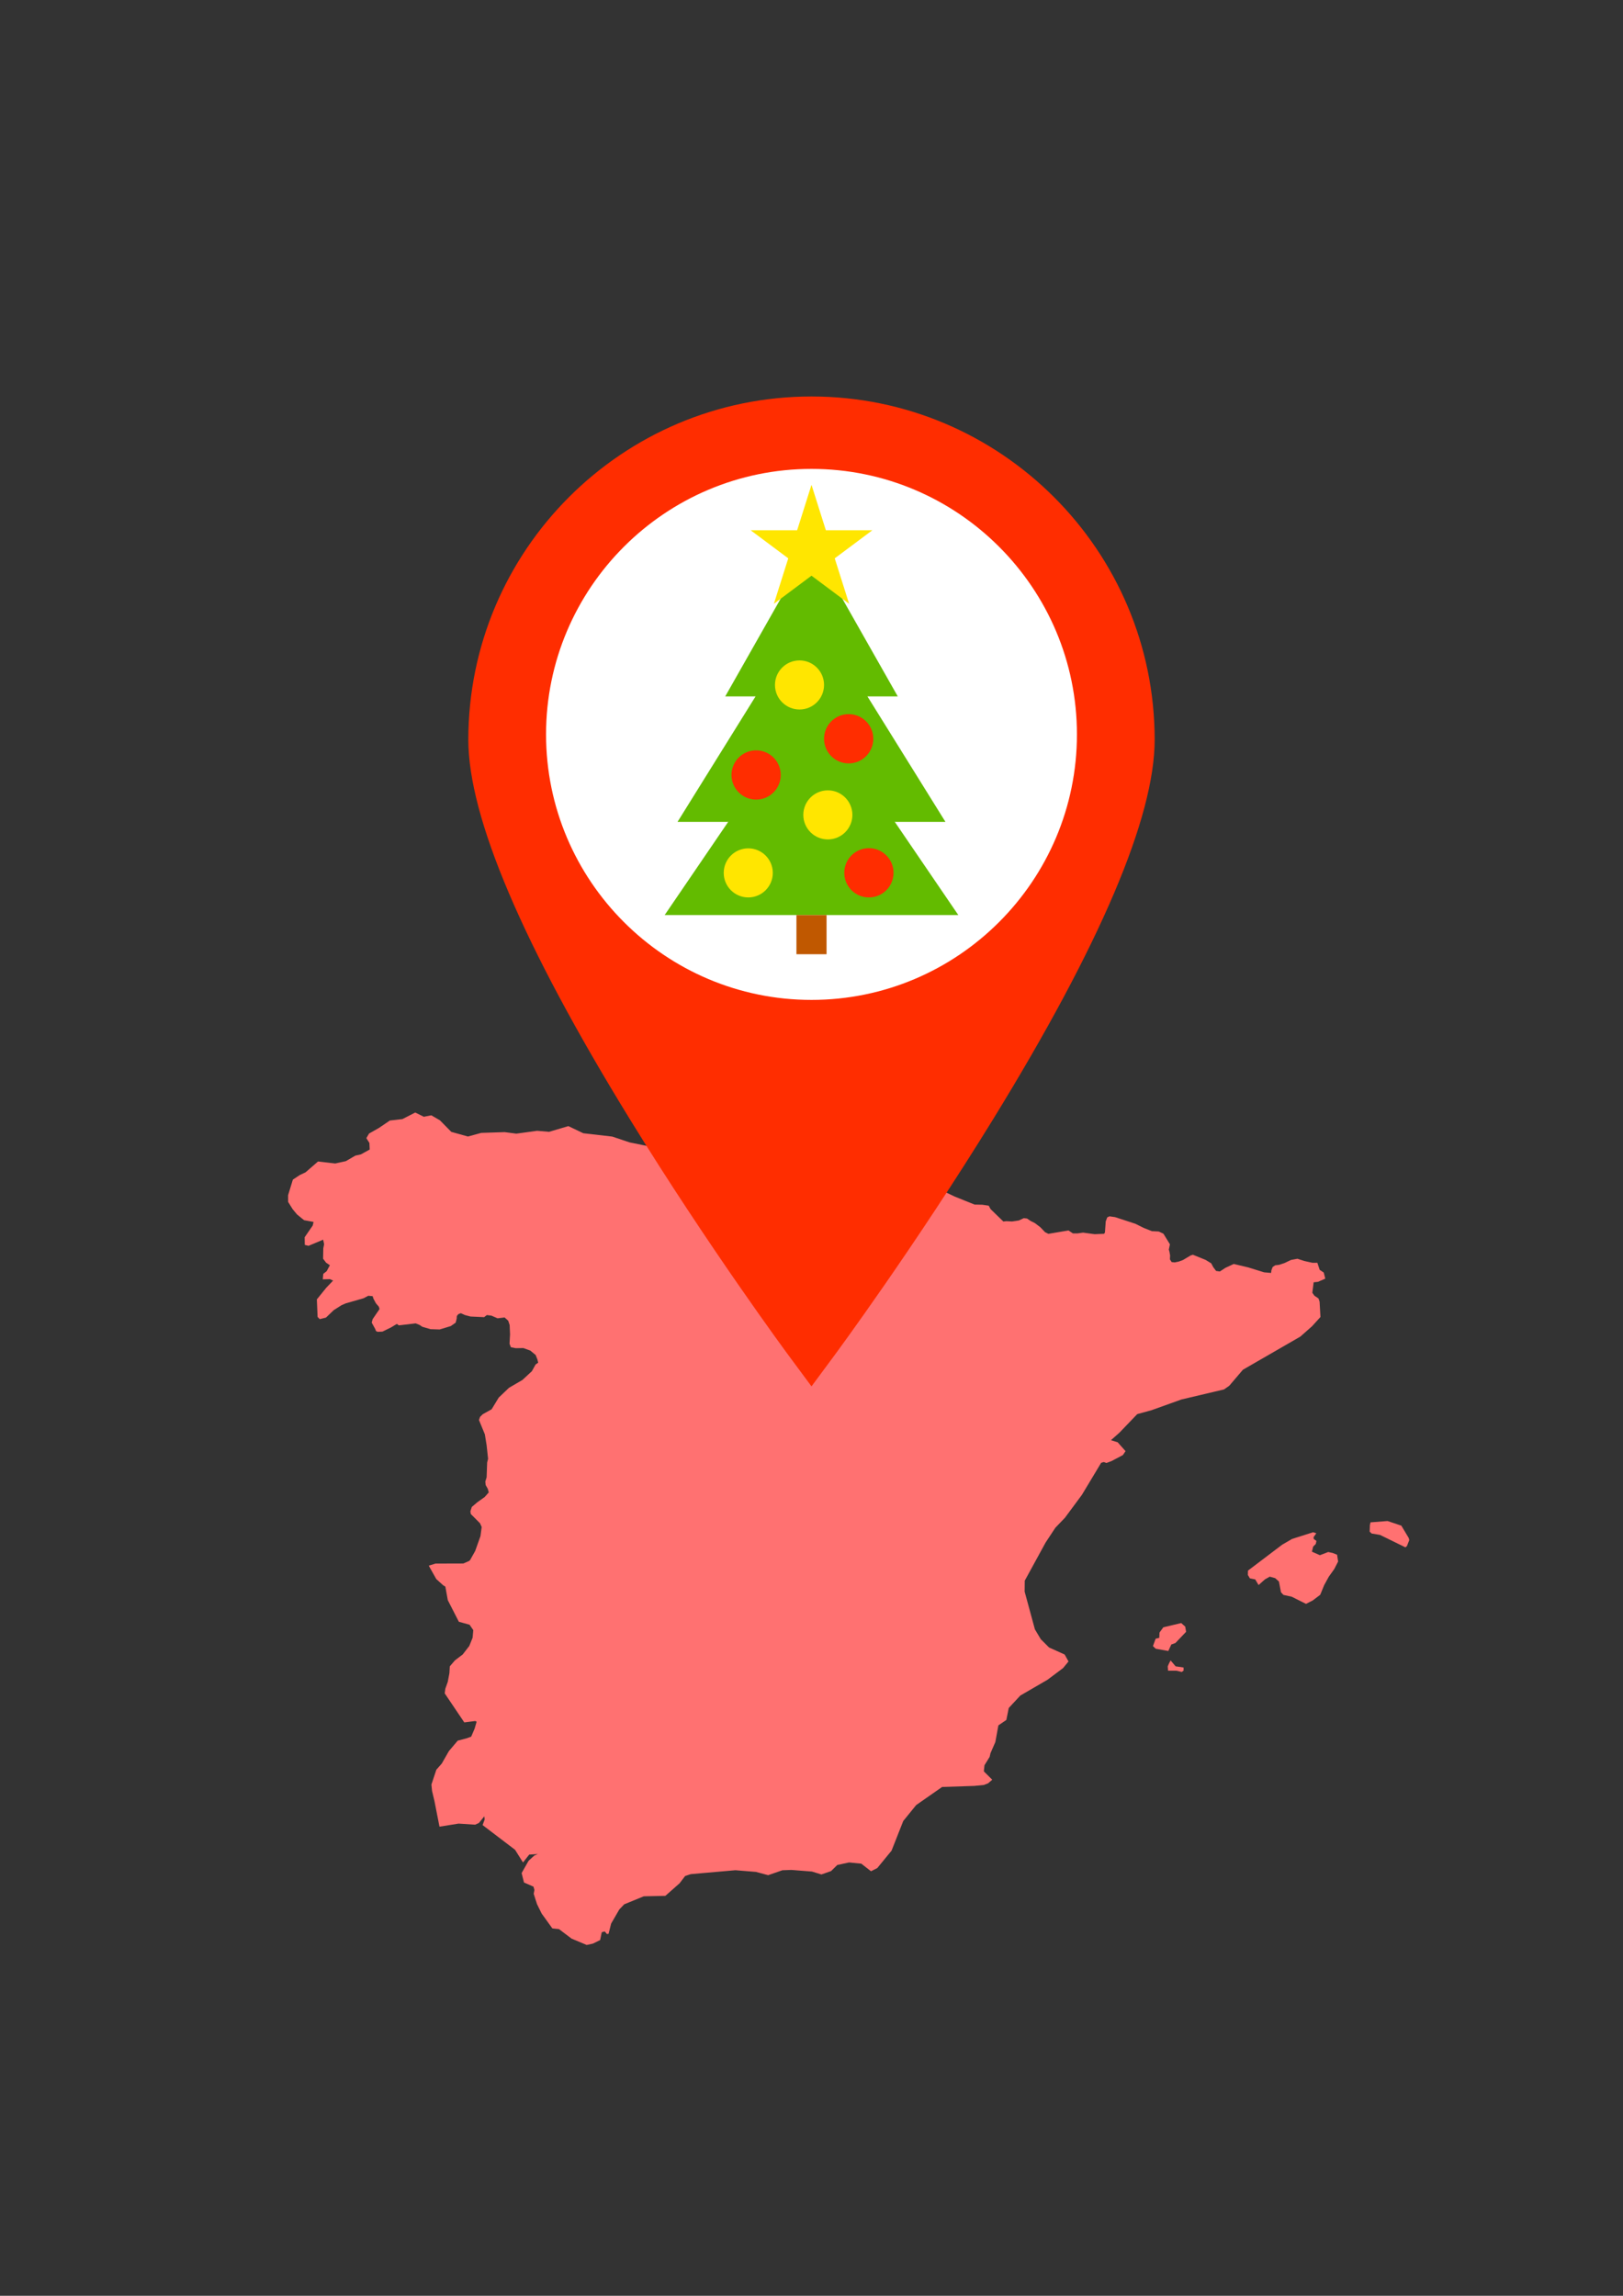 <?xml version="1.0" encoding="utf-8"?>
<!-- Generator: Adobe Illustrator 16.0.0, SVG Export Plug-In . SVG Version: 6.00 Build 0)  -->
<!DOCTYPE svg PUBLIC "-//W3C//DTD SVG 1.1//EN" "http://www.w3.org/Graphics/SVG/1.1/DTD/svg11.dtd">
<svg version="1.1" id="Vrstva_1" xmlns:serif="http://www.serif.com/"
	 xmlns="http://www.w3.org/2000/svg" xmlns:xlink="http://www.w3.org/1999/xlink" x="0px" y="0px" width="595.281px"
	 height="841.891px" viewBox="0 0 595.281 841.891" enable-background="new 0 0 595.281 841.891" xml:space="preserve">
<rect x="0" y="0" width="595.281" height="841.891" fill="#333333" stroke="none"/>
<path id="ES" fill="#FF7171" d="M331.353,422.751l0.042,1.451l1.183,1.983l1.246,0.741l2.596,1.013l1.986,0.142l2.723,0.476
	l1.857,1.146l0.105,1.783l-0.464,1.989l-1.119,1.827l-0.634,1.395l0.591,0.796l0.973,0.628l1.034,0.175l0.717-0.206l0.55-1.104
	l1.013-1.35l0.592-0.17l-0.043,0.766l0.485,0.95l3.337,1.588l7.325,2.961l2.871,0.06l2.323,0.343l0.675,1.245l4.688,4.561
	l1.098-0.121l2.09,0.111l2.491-0.37l1.816-0.85l1.202,0.137l1.309,0.887l1.542,0.771l1.984,1.498l1.773,1.849l1.225,0.605
	l7.367-1.24l1.626,1.088l1.753-0.011l1.963-0.279l4.243,0.575l3.462-0.143l0.317-0.454l0.296-4.106l0.549-1.462l0.824-0.386
	l2.047,0.291l7.433,2.433l3.082,1.525l2.956,1.187l2.554,0.128l1.711,0.803l2.386,3.889l-0.402,1.959l0.212,0.723l0.253,1.351
	l-0.063,1.505l0.633,0.982l1.118,0.12l1.458-0.296l1.583-0.579l2.787-1.669l0.843-0.269l4.667,1.895l2.068,1.262l0.718,1.372
	l1.057,1.409l1.393,0.2l2.007-1.325l3.081-1.43l5.277,1.257l5.869,1.815l2.557,0.217l0.084-0.887l0.465-1.268l0.949-0.638
	l1.458-0.18l2.004-0.67l2.302-1.104l2.386-0.453l2.49,0.816l3.021,0.672l1.793-0.012l0.866,2.596l1.479,0.982l0.569,2.248
	l-2.681,1.167l-1.584,0.163l-0.485,3.839l0.76,1.081l1.5,1.014l0.4,1.183l0.317,5.616l-3.083,3.387l-4.286,3.791l-21.069,12.16
	l-5.004,5.869l-1.921,1.351l-15.645,3.694l-10.957,3.928l-5.235,1.436l-6.546,6.82l-3.103,2.743l2.471,0.761l2.893,3.25
	l-0.972,1.437l-4.202,2.218l-1.837,0.686l-0.991-0.35l-0.95,0.296l-7.051,11.729l-6.229,8.414l-3.505,3.651l-3.588,5.436
	l-7.643,13.978l-0.043,4.021l3.759,13.828l2.153,3.611l3.04,3.039l5.721,2.587l1.414,2.544l-1.982,2.418l-5.723,4.296l-9.965,5.784
	l-4.243,4.561l-0.887,4.392l-2.914,1.983l-1.118,6.122l-1.773,4.055l-0.316,1.372l-1.9,3.084l-0.231,2.236l3.081,3.063l-1.541,1.33
	l-1.521,0.592l-3.504,0.348l-11.823,0.391l-9.501,6.629l-4.749,5.848l-4.286,10.872l-5.236,6.388l-2.3,1.171l-3.569-2.787
	l-4.476-0.443l-4.328,0.931l-2.28,2.236l-3.546,1.235l-3.463-1.065l-7.516-0.591l-3.335,0.115l-5.215,1.806l-4.476-1.204
	l-7.559-0.613l-16.361,1.437l-2.048,0.675l-2.047,2.682l-5.215,4.603l-7.917,0.168l-7.178,2.938l-1.794,1.888l-2.999,5.174
	l-0.95,3.768l-0.611,0.043l-0.781-0.931l-1.098,0.296l-0.592,2.871l-2.681,1.309l-2.259,0.487l-5.532-2.324l-4.623-3.493
	l-2.427-0.253l-3.927-5.448l-1.71-3.472l-1.205-3.758l0.253-1.437l-0.336-1.202l-3.483-1.521l-0.866-3.463l2.553-4.506l2.091-1.91
	l1.309-0.549l-3.167,0.189l-2.28,2.892l-2.913-4.646l-11.908-9.066l0.761-2.08l-0.128-1.129l-1.983,2.438l-1.373,0.623l-6.092-0.391
	l-6.998,1.119l-1.858-9.457l-0.866-3.633l-0.232-2.353l1.806-5.447l1.974-2.228l2.628-4.591l3.241-3.834l3.43-0.906l1.509-0.561
	l1.268-2.966l0.718-2.522l-0.507-0.244l-4.011,0.509l-7.178-10.643l0.22-1.699l0.898-2.522l0.602-3.188l0.147-2.512l1.87-2.175
	l2.871-2.187l2.407-3.112l1.224-3.041l0.233-2.767l-1.362-1.974l-3.926-1.086l-4.054-7.919l-0.897-4.96l-0.824-0.518l-2.501-2.259
	l-2.397-4.254l-0.348-0.676l2.471-0.75l10.207-0.031l2.132-0.939l0.338-0.326l1.858-3.315l1.942-5.458l0.443-3.346l-0.613-1.373
	l-3.377-3.389l-0.149-1.001l0.528-1.596l2.007-1.708l2.724-1.943l1.477-1.678l-0.358-1.32l-0.781-1.373l-0.126-1.276l0.485-1.584
	l0.189-5.403l0.338-1.385l-0.528-4.93l-0.654-4.031l-2.154-5.236l0.401-1.162l0.991-0.971l3.252-1.814l2.597-4.276l3.757-3.588
	l4.941-2.883l3.462-3.209l1.373-2.471l0.949-0.653l-0.274-1.141l-0.653-1.668l-1.964-1.625l-2.533-0.929l-2.829,0.042l-1.751-0.338
	l-0.508-1.278l0.19-3.45l-0.147-3.432l-0.529-1.572l-1.309-1.193l-2.596,0.307l-2.238-0.972l-1.688-0.221l-0.993,0.77l-5.004-0.232
	l-2.09-0.55l-1.457-0.674l-0.929,0.369l-0.528,0.665l-0.085,1.056l-0.348,1.382l-1.793,1.257l-4.097,1.246l-3.314-0.105
	l-3.029-0.888l-0.982-0.653l-1.457-0.592l-6.165,0.729l-0.75-0.528l-2.132,1.288l-3.135,1.531l-1.763,0.082l-0.634-0.315
	l-0.232-0.676l-1.319-2.396l0.349-1.267l2.532-3.704l-0.284-0.888l-1.034-1.197l-0.93-1.732l-0.275-0.896l-1.604-0.154l-1.72,0.909
	l-6.544,1.874l-1.563,0.68l-2.829,1.796l-2.871,2.743l-2.28,0.57l-0.792-0.813l-0.265-6.439l3.474-4.29l2.48-2.592l-1.161-0.533
	l-2.619,0.074l0.18-2.012l1.235-0.97l1.182-2.196l-1.393-0.939l-1.089-1.446l0.064-3.784l0.305-1.536l-0.357-1.664l-5.354,2.249
	l-1.372-0.338l-0.053-2.808l2.956-4.291l0.307-1.32l-3.473-0.638l-2.587-2.105l-1.583-1.896l-1.69-2.712l-0.009-2.444l1.751-5.716
	l2.502-1.664l2.164-1.029l4.57-3.964l6.302,0.733l3.895-0.854l3.505-2.032l2.017-0.453l3.23-1.775l-0.106-2.4l-1.12-1.778
	l0.973-1.678l3.62-2.054l4.022-2.724l4.613-0.532l4.698-2.407l3.145,1.557l2.756-0.533l3.168,1.846l4.158,4.229l6.101,1.699
	l4.867-1.33l8.592-0.279l4.286,0.559l7.643-1.045l4.37,0.375l7.074-2.095l5.488,2.619l10.619,1.219l6.377,2.137l17.67,3.59
	l6.375,0.042l9.016-2.017l3.821-1.515l3.505,0.898l5.152-1.742l2.448,0.357l3.209,2.476l11.294,3.337l2.978-2.83l2.196-0.617
	l8.128,1.731l8.192,3.521l4.264,0.254l6.229-0.968l4.939-2.31l0.992-0.364V422.751z M516.021,566.972l-0.55,0.455l-9.31-4.561
	l-3.062-0.507l-0.739-0.687l0.085-2.364l0.231-1.046l6.251-0.484l5.045,1.689l2.724,4.539l0.189,0.781L516.021,566.972
	L516.021,566.972z M481.187,569.01l2.913,1.299l3.06-1.171l1.647,0.357l1.604,0.644l0.381,2.482l-1.415,2.765l-2.006,2.809
	l-1.688,3.081l-1.458,3.548l-2.744,2.08l-2.469,1.255l-5.236-2.627l-3.04-0.665l-0.909-0.973l-0.738-3.927l-1.372-1.235
	l-2.005-0.559l-1.774,1.014l-2.322,2.068l-1.225-2.068l-1.963-0.391l-0.738-1.245l0.041-1.595l12.541-9.5l3.631-2.11l7.706-2.45
	l1.184,0.358l-1.015,1.457l0.084,0.654l0.972,0.697l-0.231,1.129l-0.972,0.973L481.187,569.01z M429.609,603.053l-1.098,2.386
	l-4.623-0.833l-1.015-0.973l0.993-2.702l1.33-0.315l0.084-1.934l1.394-1.931l6.565-1.562l1.479,1.309l0.317,1.9l-3.929,4.117
	L429.609,603.053L429.609,603.053z M434.126,612.616l-0.675,0.507l-2.006-0.464h-3.019l-0.127-1.562l0.464-1.089l0.592-1.117
	l1.837,2.173l2.913,0.423L434.126,612.616L434.126,612.616z"/>
<g>
	<path fill="#FF2D00" d="M423.505,271.261c0,28.39-19.912,75.181-59.184,139.061c-28.717,46.712-57.844,86.126-58.133,86.523
		l-8.55,11.549l-8.548-11.549c-0.291-0.396-29.417-39.811-58.134-86.523c-39.271-63.88-59.183-110.671-59.183-139.061
		c-0.001-69.399,56.458-125.866,125.865-125.866C367.044,145.396,423.505,201.862,423.505,271.261L423.505,271.261z"/>
	<path fill="#FFFFFF" d="M394.996,269.309c0,53.688-43.668,97.367-97.358,97.367c-53.688,0-97.357-43.68-97.357-97.367
		c0-53.679,43.671-97.358,97.357-97.358C351.326,171.951,394.996,215.63,394.996,269.309L394.996,269.309z"/>
	<g>
		<path fill="#63BB00" d="M297.64,256.571l53.859,79H243.779L297.64,256.571z"/>
		<path fill="#63BB00" d="M297.64,222.381l49.125,79h-98.252L297.64,222.381L297.64,222.381z"/>
		<path fill="#63BB00" d="M297.64,199.601l31.643,55.78h-63.287L297.64,199.601L297.64,199.601z"/>
		<circle fill="#FFE600" cx="274.447" cy="320.096" r="9"/>
		<circle fill="#FFE600" cx="303.638" cy="298.827" r="9"/>
		<circle fill="#FFE600" cx="293.243" cy="251.179" r="9"/>
		<circle fill="#FF2D00" cx="318.695" cy="320.064" r="9.032"/>
		<circle fill="#FF2D00" cx="277.33" cy="284.191" r="9.033"/>
		<circle fill="#FF2D00" cx="311.275" cy="270.914" r="9.033"/>
		<path fill="#FFE600" d="M297.64,177.786l5.268,16.664h17.049l-13.793,10.3l5.27,16.665l-13.793-10.3l-13.794,10.3l5.27-16.665
			l-13.794-10.3h17.049L297.64,177.786z"/>
		<rect x="292.113" y="335.571" fill="#C05800" width="11.053" height="14.353"/>
	</g>
</g>
</svg>
